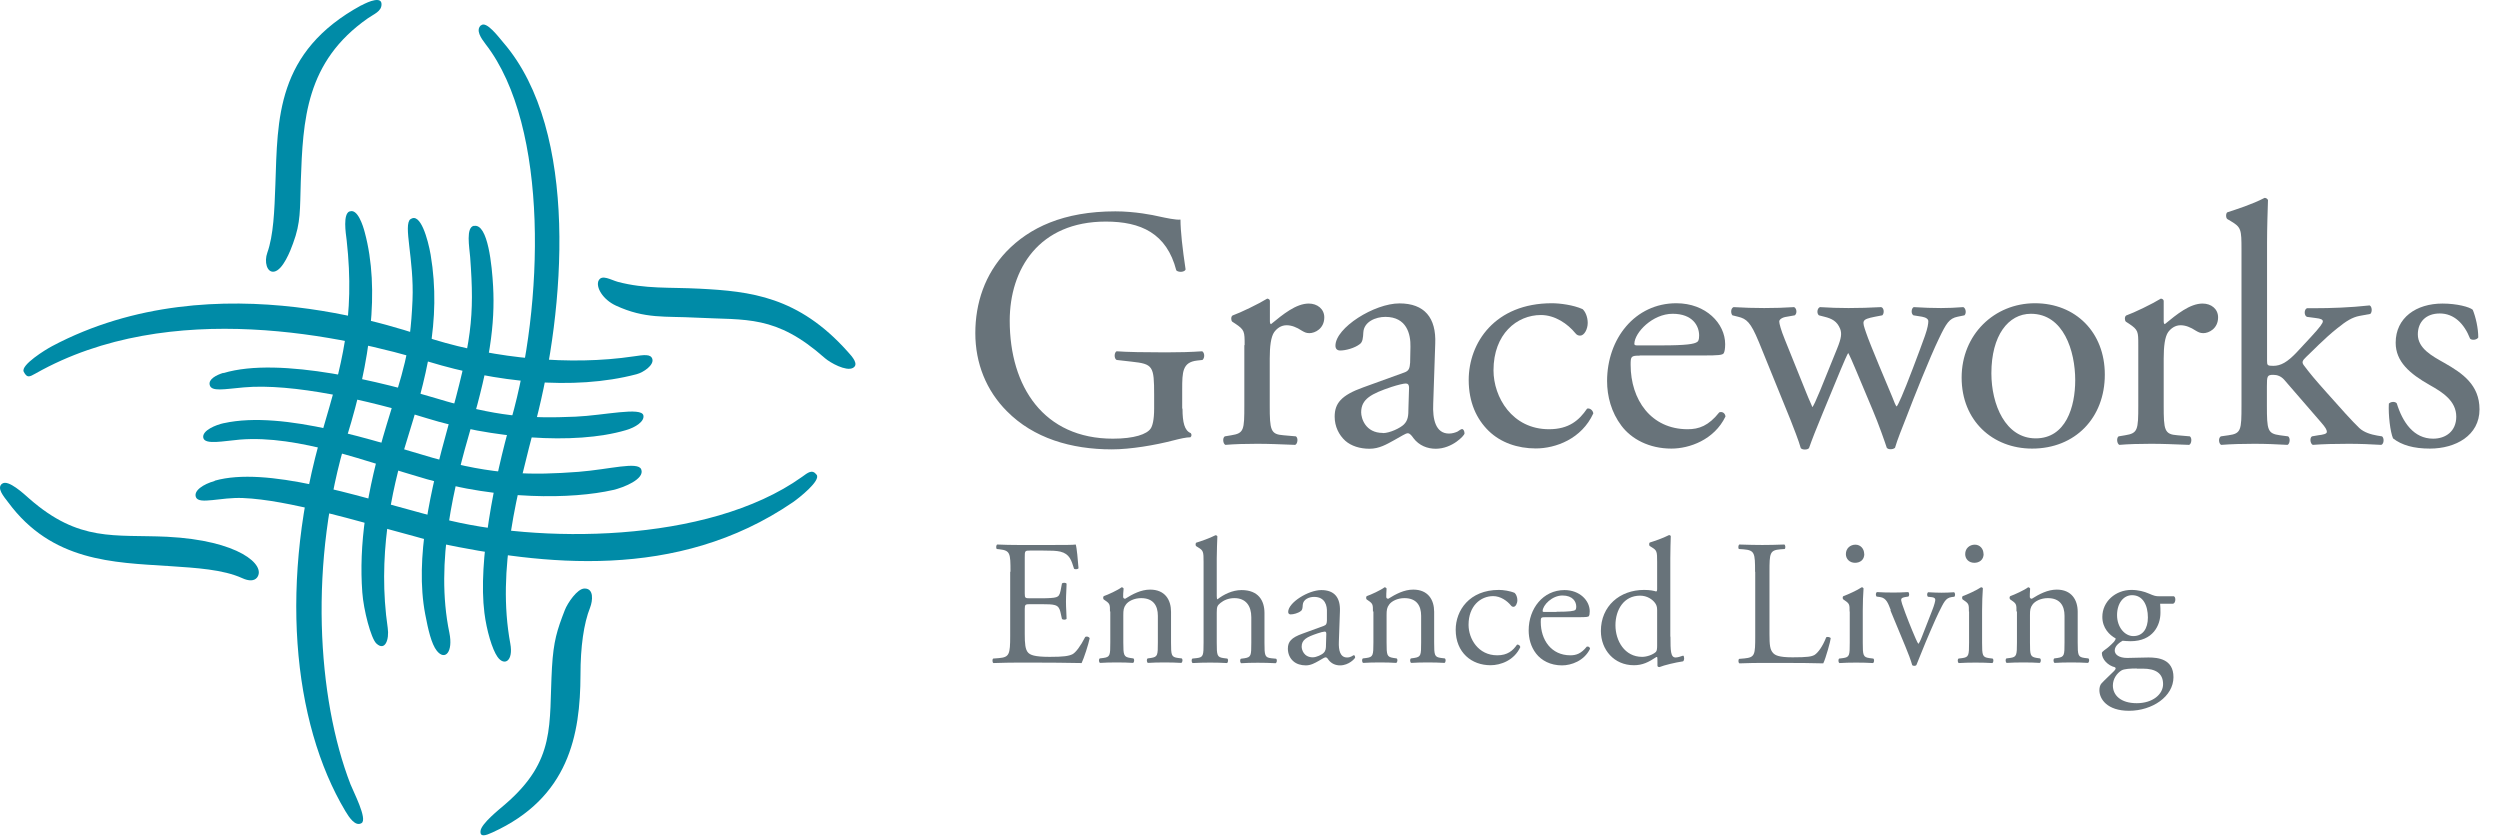<svg width="242" height="81" viewBox="0 0 242 81" fill="none" xmlns="http://www.w3.org/2000/svg">
<g clip-path="url(#clip0_7986_78732)">
<path d="M5.041 33.509C4.411 33.839 1.981 35.339 2.296 35.984C2.626 36.614 2.836 36.494 3.451 36.149C16.501 28.769 33.421 32.549 41.581 35.039C47.851 36.944 55.441 37.859 61.621 36.224C62.311 36.044 63.301 35.339 63.151 34.769C63.016 34.244 62.341 34.349 61.321 34.499C55.171 35.414 47.971 34.694 41.986 32.864C39.646 32.159 21.046 25.004 5.011 33.524L5.041 33.509Z" fill="#008BA7"/>
<path d="M21.631 36.089C20.941 36.299 20.176 36.704 20.296 37.244C20.431 37.949 21.706 37.664 23.596 37.499C28.306 37.079 35.581 38.714 41.311 40.484C47.506 42.404 55.576 43.124 60.586 41.639C61.531 41.369 62.401 40.784 62.281 40.214C62.101 39.359 58.456 40.214 55.711 40.334C51.151 40.529 48.076 40.334 42.196 38.549C37.306 37.079 27.136 34.439 21.616 36.119L21.631 36.089Z" fill="#008BA7"/>
<path d="M21.646 40.964C20.941 41.114 19.516 41.669 19.681 42.389C19.846 43.079 21.631 42.689 23.206 42.554C28.936 42.089 35.626 44.759 41.236 46.364C48.271 48.389 55.321 48.344 59.356 47.429C60.331 47.204 62.446 46.379 62.071 45.434C61.756 44.639 59.026 45.434 55.996 45.674C51.586 46.004 47.791 46.019 41.866 44.309C36.451 42.749 27.511 39.674 21.661 40.964H21.646Z" fill="#008BA7"/>
<path d="M39.736 21.209C39.001 21.764 40.096 25.079 39.931 29.054C39.706 34.274 39.016 35.864 37.426 41.114C35.401 47.804 34.741 52.814 35.071 57.344C35.191 59.039 35.911 61.814 36.436 62.294C37.276 63.074 37.696 61.904 37.531 60.779C36.541 54.014 37.831 47.609 39.331 42.809C41.236 36.704 42.766 31.064 41.686 24.659C41.431 23.189 40.696 20.504 39.736 21.224V21.209Z" fill="#008BA7"/>
<path d="M45.886 21.854C45.076 21.989 45.436 23.939 45.511 24.884C45.946 30.734 45.661 33.029 43.366 41.309C41.686 47.354 40.126 54.044 41.161 59.459C41.446 60.959 41.761 62.339 42.286 62.999C43.081 63.989 43.876 63.119 43.501 61.259C42.061 54.374 44.026 46.754 45.586 41.399C47.386 35.204 47.941 31.379 47.731 27.689C47.626 25.799 47.251 21.614 45.886 21.869V21.854Z" fill="#008BA7"/>
<path d="M0.211 46.814C-0.359 47.234 0.361 48.059 0.796 48.629C5.026 54.359 10.951 54.449 16.351 54.794C19.051 54.974 21.586 55.124 23.446 55.964C24.091 56.264 24.616 56.249 24.886 55.904C25.786 54.704 23.116 52.304 16.171 51.959C11.071 51.719 7.681 52.514 2.836 48.269C2.311 47.804 0.796 46.394 0.226 46.814H0.211Z" fill="#008BA7"/>
<path d="M20.776 46.559C19.696 46.859 18.691 47.504 18.976 48.149C19.306 48.854 21.346 48.119 23.521 48.209C27.916 48.389 34.366 50.384 40.171 51.929L42.481 52.574C52.426 54.644 65.476 56.324 76.756 48.614C77.341 48.209 79.471 46.529 79.051 45.959C78.616 45.389 78.211 45.749 77.626 46.169C68.461 52.709 51.856 52.589 42.736 50.189L40.846 49.679C34.441 47.969 25.786 45.119 20.791 46.529L20.776 46.559Z" fill="#008BA7"/>
<path d="M57.946 27.149C57.646 27.794 58.351 28.994 59.611 29.579C62.461 30.899 64.381 30.584 67.396 30.749C72.256 31.004 75.091 30.449 79.846 34.664C80.386 35.129 81.886 35.954 82.546 35.624C83.176 35.294 82.531 34.559 82.051 34.034C77.281 28.694 72.646 28.199 67.711 27.944C64.801 27.794 62.476 27.989 59.806 27.284C59.116 27.089 58.246 26.534 57.946 27.164V27.149Z" fill="#008BA7"/>
<path d="M33.841 20.459C33.181 20.714 33.466 22.544 33.556 23.249C34.396 30.779 33.061 35.429 31.231 41.654C26.956 56.144 28.291 69.914 33.436 78.524C33.796 79.124 34.396 80.039 34.996 79.679C35.611 79.319 34.186 76.589 33.931 75.929C30.706 67.604 29.851 54.329 33.601 42.194C35.836 34.994 36.796 28.034 35.311 22.499C35.131 21.809 34.606 20.159 33.841 20.474V20.459Z" fill="#008BA7"/>
<path d="M54.676 59.054C53.926 60.989 53.581 62.039 53.431 64.619C53.116 70.184 53.866 73.589 48.871 77.879C48.331 78.344 46.591 79.724 46.516 80.429C46.441 81.074 47.026 80.879 47.671 80.579C55.066 77.219 56.176 71.129 56.191 65.324C56.191 62.609 56.506 60.359 57.121 58.814C57.376 58.154 57.511 56.954 56.581 56.969C55.876 56.969 54.931 58.394 54.676 59.054Z" fill="#008BA7"/>
<path d="M46.561 2.444C46.021 2.909 46.561 3.689 46.996 4.259C53.221 12.269 52.606 29.654 49.486 40.604C47.836 46.409 46.261 54.359 46.891 59.324C47.101 61.019 47.641 62.864 48.166 63.599C48.826 64.514 49.711 63.989 49.396 62.294C48.061 55.064 50.101 47.579 51.871 40.784C54.676 29.999 56.116 12.734 48.751 4.154C48.286 3.614 47.086 1.979 46.561 2.459V2.444Z" fill="#008BA7"/>
<path d="M34.981 0.509C26.686 5.024 26.881 11.549 26.656 17.879C26.566 20.399 26.476 22.784 25.876 24.464C25.561 25.334 25.831 26.414 26.536 26.294C27.391 26.144 28.126 24.239 28.366 23.564C29.131 21.509 29.026 20.309 29.116 17.579C29.326 11.609 29.581 5.984 35.611 1.769C36.181 1.364 36.946 1.109 36.931 0.404C36.931 -0.346 35.746 0.104 35.011 0.509H34.981Z" fill="#008BA7"/>
<path d="M97.816 55.349C97.816 53.549 97.786 53.294 96.766 53.174L96.496 53.144C96.391 53.069 96.421 52.769 96.526 52.709C97.276 52.739 97.861 52.754 98.566 52.754H101.806C102.916 52.754 103.921 52.754 104.131 52.709C104.236 53.009 104.341 54.254 104.401 55.004C104.341 55.109 104.056 55.139 103.966 55.049C103.711 54.239 103.546 53.624 102.646 53.399C102.286 53.309 101.731 53.294 100.966 53.294H99.721C99.196 53.294 99.196 53.324 99.196 53.984V57.434C99.196 57.914 99.241 57.914 99.766 57.914H100.771C101.491 57.914 102.031 57.884 102.241 57.809C102.451 57.734 102.571 57.629 102.661 57.194L102.796 56.489C102.886 56.384 103.171 56.384 103.246 56.504C103.246 56.924 103.186 57.584 103.186 58.244C103.186 58.859 103.246 59.519 103.246 59.894C103.186 60.014 102.886 60.014 102.796 59.909L102.646 59.234C102.571 58.919 102.451 58.664 102.106 58.574C101.866 58.499 101.446 58.484 100.771 58.484H99.766C99.256 58.484 99.196 58.499 99.196 58.949V61.379C99.196 62.294 99.241 62.879 99.526 63.179C99.736 63.389 100.096 63.584 101.611 63.584C102.946 63.584 103.441 63.509 103.816 63.329C104.131 63.164 104.596 62.549 105.046 61.664C105.166 61.574 105.406 61.619 105.481 61.784C105.361 62.384 104.926 63.719 104.701 64.184C103.141 64.154 101.611 64.139 100.066 64.139H98.521C97.786 64.139 97.186 64.154 96.166 64.184C96.061 64.139 96.031 63.854 96.136 63.749L96.706 63.704C97.696 63.614 97.786 63.359 97.786 61.544V55.334L97.816 55.349Z" fill="#68737A"/>
<path d="M107.446 59.204C107.446 58.529 107.446 58.439 106.981 58.124L106.831 58.019C106.771 57.944 106.771 57.764 106.846 57.704C107.251 57.569 108.226 57.119 108.571 56.849C108.646 56.849 108.721 56.894 108.766 56.969C108.721 57.359 108.721 57.629 108.721 57.779C108.721 57.884 108.796 57.959 108.916 57.959C109.636 57.509 110.446 57.074 111.331 57.074C112.771 57.074 113.356 58.064 113.356 59.219V62.189C113.356 63.434 113.386 63.599 114.016 63.689L114.391 63.734C114.511 63.824 114.481 64.109 114.346 64.169C113.836 64.139 113.326 64.124 112.726 64.124C112.126 64.124 111.586 64.139 111.121 64.169C111.001 64.124 110.971 63.824 111.091 63.734L111.421 63.689C112.066 63.584 112.081 63.434 112.081 62.189V59.609C112.081 58.619 111.631 57.899 110.461 57.899C109.801 57.899 109.231 58.184 108.991 58.514C108.766 58.814 108.736 59.054 108.736 59.549V62.189C108.736 63.434 108.781 63.584 109.396 63.689L109.711 63.734C109.831 63.824 109.801 64.109 109.681 64.169C109.216 64.139 108.721 64.124 108.106 64.124C107.491 64.124 106.966 64.139 106.486 64.169C106.366 64.124 106.336 63.824 106.456 63.734L106.816 63.689C107.461 63.599 107.476 63.434 107.476 62.189V59.174L107.446 59.204Z" fill="#68737A"/>
<path d="M116.506 54.419C116.506 53.399 116.491 53.294 115.966 52.979L115.801 52.874C115.711 52.829 115.711 52.574 115.801 52.529C116.236 52.394 117.046 52.124 117.661 51.809C117.736 51.809 117.796 51.839 117.841 51.914C117.826 52.424 117.781 53.294 117.781 54.059V57.689C117.781 57.839 117.796 57.989 117.841 58.019C118.456 57.539 119.296 57.119 120.181 57.119C121.816 57.119 122.401 58.139 122.401 59.339V62.219C122.401 63.464 122.431 63.644 123.061 63.719L123.526 63.764C123.646 63.854 123.616 64.139 123.481 64.199C122.866 64.169 122.356 64.154 121.756 64.154C121.156 64.154 120.616 64.169 120.151 64.199C120.031 64.154 120.001 63.854 120.121 63.764L120.466 63.719C121.111 63.614 121.126 63.464 121.126 62.219V59.744C121.126 58.634 120.586 57.899 119.491 57.899C118.906 57.899 118.456 58.109 118.141 58.364C117.841 58.619 117.781 58.709 117.781 59.309V62.204C117.781 63.449 117.811 63.614 118.441 63.704L118.801 63.749C118.921 63.824 118.891 64.124 118.771 64.184C118.246 64.154 117.751 64.139 117.151 64.139C116.551 64.139 116.011 64.154 115.456 64.184C115.336 64.139 115.306 63.839 115.426 63.749L115.846 63.704C116.491 63.629 116.506 63.449 116.506 62.204V54.404V54.419Z" fill="#68737A"/>
<path d="M128.146 60.584C128.401 60.494 128.431 60.344 128.446 60.074V59.279C128.476 58.634 128.281 57.779 127.201 57.779C126.721 57.779 126.136 58.019 126.106 58.559C126.091 58.829 126.076 59.039 125.926 59.144C125.671 59.354 125.206 59.474 124.936 59.474C124.786 59.474 124.696 59.384 124.696 59.234C124.696 58.334 126.646 57.119 127.906 57.119C129.166 57.119 129.751 57.839 129.706 59.144L129.601 62.144C129.571 62.939 129.721 63.644 130.396 63.644C130.576 63.644 130.726 63.599 130.831 63.539C130.921 63.494 131.011 63.419 131.056 63.419C131.116 63.419 131.176 63.524 131.176 63.644C131.176 63.734 130.576 64.409 129.721 64.409C129.301 64.409 128.896 64.259 128.596 63.869C128.536 63.764 128.431 63.629 128.326 63.629C128.206 63.629 127.996 63.779 127.651 63.974C127.276 64.184 126.886 64.409 126.406 64.409C125.926 64.409 125.491 64.274 125.191 64.004C124.861 63.719 124.666 63.284 124.666 62.789C124.666 62.114 124.996 61.724 126.091 61.334L128.146 60.584ZM127.081 63.629C127.426 63.629 127.966 63.374 128.131 63.194C128.341 62.984 128.356 62.744 128.356 62.384L128.386 61.364C128.386 61.169 128.326 61.139 128.221 61.139C128.116 61.139 127.816 61.214 127.516 61.319C126.496 61.664 126.001 61.919 126.001 62.594C126.001 62.894 126.211 63.629 127.081 63.629Z" fill="#68737A"/>
<path d="M132.901 59.204C132.901 58.529 132.901 58.439 132.436 58.124L132.286 58.019C132.226 57.944 132.226 57.764 132.301 57.704C132.706 57.569 133.681 57.119 134.026 56.849C134.101 56.849 134.176 56.894 134.221 56.969C134.191 57.359 134.191 57.629 134.191 57.779C134.191 57.884 134.251 57.959 134.386 57.959C135.106 57.509 135.916 57.074 136.801 57.074C138.241 57.074 138.826 58.064 138.826 59.219V62.189C138.826 63.434 138.856 63.599 139.486 63.689L139.861 63.734C139.981 63.824 139.951 64.109 139.831 64.169C139.306 64.139 138.811 64.124 138.211 64.124C137.611 64.124 137.071 64.139 136.606 64.169C136.486 64.124 136.456 63.824 136.576 63.734L136.906 63.689C137.551 63.584 137.566 63.434 137.566 62.189V59.609C137.566 58.619 137.116 57.899 135.946 57.899C135.286 57.899 134.716 58.184 134.476 58.514C134.251 58.814 134.221 59.054 134.221 59.549V62.189C134.221 63.434 134.251 63.584 134.881 63.689L135.196 63.734C135.316 63.824 135.286 64.109 135.151 64.169C134.686 64.139 134.191 64.124 133.576 64.124C132.961 64.124 132.436 64.139 131.956 64.169C131.836 64.124 131.806 63.824 131.926 63.734L132.286 63.689C132.916 63.599 132.946 63.434 132.946 62.189V59.174L132.901 59.204Z" fill="#68737A"/>
<path d="M146.626 57.404C146.761 57.524 146.881 57.809 146.881 58.094C146.881 58.409 146.716 58.739 146.506 58.739C146.416 58.739 146.341 58.709 146.266 58.619C145.891 58.154 145.246 57.704 144.541 57.704C143.326 57.704 142.156 58.649 142.156 60.479C142.156 61.829 143.086 63.434 144.931 63.434C145.936 63.434 146.446 62.984 146.851 62.399C146.986 62.369 147.151 62.489 147.166 62.639C146.581 63.914 145.276 64.394 144.286 64.394C143.371 64.394 142.531 64.094 141.916 63.509C141.301 62.924 140.911 62.069 140.911 60.959C140.911 59.099 142.231 57.104 145.096 57.104C145.501 57.104 146.176 57.194 146.641 57.404H146.626Z" fill="#68737A"/>
<path d="M149.611 59.744C149.161 59.744 149.146 59.774 149.146 60.209C149.146 61.949 150.166 63.434 152.011 63.434C152.581 63.434 153.061 63.269 153.601 62.594C153.781 62.549 153.901 62.654 153.916 62.804C153.346 63.974 152.101 64.409 151.201 64.409C150.076 64.409 149.206 63.929 148.696 63.269C148.171 62.594 147.976 61.784 147.976 61.019C147.976 58.904 149.371 57.119 151.441 57.119C152.926 57.119 153.886 58.139 153.886 59.174C153.886 59.414 153.856 59.549 153.811 59.624C153.766 59.729 153.511 59.744 152.791 59.744H149.596H149.611ZM150.676 59.219C151.951 59.219 152.341 59.144 152.476 59.054C152.521 59.024 152.581 58.949 152.581 58.724C152.581 58.244 152.251 57.644 151.246 57.644C150.241 57.644 149.341 58.574 149.326 59.144C149.326 59.174 149.326 59.234 149.446 59.234H150.676V59.219Z" fill="#68737A"/>
<path d="M161.701 61.634C161.701 62.999 161.716 63.644 162.196 63.644C162.391 63.644 162.676 63.554 162.931 63.464C163.051 63.509 163.066 63.929 162.916 64.019C162.196 64.124 161.116 64.379 160.636 64.574C160.531 64.574 160.441 64.529 160.441 64.439V64.139C160.441 63.884 160.441 63.674 160.411 63.599H160.336C159.571 64.109 158.986 64.394 158.161 64.394C156.241 64.394 154.966 62.894 154.966 61.079C154.966 58.664 156.796 57.104 159.151 57.104C159.736 57.104 160.126 57.194 160.306 57.254C160.396 57.254 160.411 57.149 160.411 57.014V54.404C160.411 53.384 160.396 53.279 159.871 52.964L159.706 52.859C159.616 52.814 159.616 52.559 159.706 52.514C160.141 52.379 160.951 52.109 161.566 51.794C161.626 51.794 161.701 51.824 161.731 51.899C161.716 52.409 161.686 53.279 161.686 54.044V61.619L161.701 61.634ZM160.411 59.054C160.411 58.709 160.336 58.559 160.216 58.379C159.961 58.019 159.436 57.659 158.761 57.659C157.186 57.659 156.376 59.024 156.376 60.524C156.376 62.024 157.261 63.584 158.956 63.584C159.421 63.584 160.006 63.374 160.291 63.104C160.396 62.999 160.411 62.744 160.411 62.474V59.069V59.054Z" fill="#68737A"/>
<path d="M169.891 55.349C169.891 53.534 169.861 53.264 168.766 53.174L168.331 53.144C168.226 53.069 168.271 52.769 168.361 52.709C169.336 52.739 169.921 52.754 170.596 52.754C171.271 52.754 171.856 52.739 172.726 52.709C172.831 52.754 172.861 53.069 172.756 53.144L172.336 53.174C171.316 53.264 171.286 53.534 171.286 55.349V61.364C171.286 62.444 171.331 62.894 171.646 63.224C171.841 63.419 172.156 63.629 173.521 63.629C174.991 63.629 175.351 63.554 175.636 63.404C175.981 63.194 176.431 62.579 176.776 61.694C176.881 61.604 177.211 61.679 177.211 61.799C177.211 61.979 176.731 63.749 176.491 64.214C175.606 64.184 173.971 64.169 172.201 64.169H170.611C169.891 64.169 169.336 64.184 168.376 64.214C168.271 64.169 168.241 63.884 168.346 63.779L168.871 63.734C169.876 63.629 169.906 63.389 169.906 61.574V55.364L169.891 55.349Z" fill="#68737A"/>
<path d="M179.041 59.204C179.041 58.529 179.041 58.439 178.576 58.124L178.426 58.019C178.351 57.944 178.351 57.764 178.441 57.704C178.846 57.569 179.821 57.119 180.211 56.849C180.301 56.849 180.361 56.894 180.391 56.954C180.346 57.554 180.316 58.394 180.316 59.099V62.204C180.316 63.449 180.346 63.614 180.976 63.704L181.336 63.749C181.456 63.839 181.426 64.124 181.306 64.184C180.781 64.154 180.286 64.139 179.686 64.139C179.086 64.139 178.546 64.154 178.066 64.184C177.946 64.139 177.916 63.839 178.036 63.749L178.396 63.704C179.041 63.614 179.056 63.449 179.056 62.204V59.189L179.041 59.204ZM180.466 53.609C180.466 54.209 180.046 54.479 179.566 54.479C179.041 54.479 178.681 54.104 178.681 53.639C178.681 53.069 179.116 52.724 179.611 52.724C180.106 52.724 180.451 53.129 180.451 53.609H180.466Z" fill="#68737A"/>
<path d="M183.031 59.069C182.776 58.424 182.611 57.884 181.996 57.794L181.651 57.749C181.546 57.614 181.561 57.374 181.696 57.314C182.131 57.344 182.731 57.359 183.316 57.359C183.781 57.359 184.126 57.344 184.711 57.314C184.831 57.374 184.846 57.659 184.726 57.749L184.516 57.779C183.976 57.869 183.961 57.944 184.126 58.469C184.531 59.654 185.026 60.869 185.416 61.769C185.566 62.114 185.641 62.264 185.701 62.324C185.761 62.264 185.896 62.024 186.031 61.664C186.256 61.079 186.841 59.579 187.021 59.129C187.261 58.529 187.336 58.169 187.336 58.064C187.336 57.914 187.231 57.839 187.021 57.809L186.616 57.764C186.511 57.644 186.526 57.404 186.646 57.329C187.186 57.359 187.606 57.374 187.936 57.374C188.371 57.374 188.656 57.359 189.151 57.329C189.271 57.389 189.286 57.659 189.181 57.764L188.926 57.794C188.311 57.884 188.161 58.319 187.666 59.294C187.426 59.759 186.346 62.264 186.076 62.969C185.911 63.404 185.731 63.794 185.506 64.379C185.461 64.424 185.401 64.454 185.326 64.454C185.236 64.454 185.146 64.439 185.101 64.379C184.966 63.899 184.711 63.224 184.441 62.579L182.986 59.069H183.031Z" fill="#68737A"/>
<path d="M190.591 59.204C190.591 58.529 190.591 58.439 190.126 58.124L189.976 58.019C189.916 57.944 189.916 57.764 189.991 57.704C190.396 57.569 191.371 57.119 191.761 56.849C191.851 56.849 191.926 56.894 191.941 56.954C191.896 57.554 191.866 58.394 191.866 59.099V62.204C191.866 63.449 191.896 63.614 192.526 63.704L192.886 63.749C193.006 63.839 192.976 64.124 192.856 64.184C192.346 64.154 191.836 64.139 191.236 64.139C190.636 64.139 190.096 64.154 189.616 64.184C189.496 64.139 189.466 63.839 189.586 63.749L189.946 63.704C190.576 63.614 190.606 63.449 190.606 62.204V59.189L190.591 59.204ZM192.016 53.609C192.016 54.209 191.581 54.479 191.116 54.479C190.576 54.479 190.231 54.104 190.231 53.639C190.231 53.069 190.666 52.724 191.161 52.724C191.656 52.724 192.001 53.129 192.001 53.609H192.016Z" fill="#68737A"/>
<path d="M195.196 59.204C195.196 58.529 195.196 58.439 194.731 58.124L194.581 58.019C194.506 57.944 194.506 57.764 194.596 57.704C194.986 57.569 195.976 57.119 196.321 56.849C196.396 56.849 196.471 56.894 196.516 56.969C196.486 57.359 196.486 57.629 196.486 57.779C196.486 57.884 196.561 57.959 196.681 57.959C197.401 57.509 198.211 57.074 199.096 57.074C200.521 57.074 201.121 58.064 201.121 59.219V62.189C201.121 63.434 201.151 63.599 201.781 63.689L202.156 63.734C202.276 63.824 202.246 64.109 202.111 64.169C201.601 64.139 201.091 64.124 200.491 64.124C199.891 64.124 199.351 64.139 198.886 64.169C198.766 64.124 198.736 63.824 198.856 63.734L199.186 63.689C199.831 63.584 199.846 63.434 199.846 62.189V59.609C199.846 58.619 199.396 57.899 198.226 57.899C197.566 57.899 196.996 58.184 196.756 58.514C196.531 58.814 196.501 59.054 196.501 59.549V62.189C196.501 63.434 196.531 63.584 197.161 63.689L197.476 63.734C197.596 63.824 197.566 64.109 197.446 64.169C196.981 64.139 196.486 64.124 195.871 64.124C195.256 64.124 194.731 64.139 194.251 64.169C194.131 64.124 194.101 63.824 194.221 63.734L194.581 63.689C195.211 63.599 195.241 63.434 195.241 62.189V59.174L195.196 59.204Z" fill="#68737A"/>
<path d="M210.451 57.734C210.646 57.824 210.601 58.409 210.346 58.439H209.101C209.131 58.739 209.131 59.024 209.131 59.324C209.131 60.509 208.426 62.069 206.236 62.069C205.921 62.069 205.681 62.039 205.471 62.024C205.261 62.144 204.706 62.474 204.706 62.969C204.706 63.359 205.111 63.689 205.921 63.689C206.506 63.689 207.211 63.644 207.976 63.644C208.936 63.644 210.391 63.809 210.391 65.549C210.391 67.424 208.336 68.804 206.086 68.804C203.971 68.804 203.221 67.664 203.221 66.809C203.221 66.539 203.296 66.299 203.416 66.164C203.701 65.849 204.196 65.399 204.586 65.009C204.736 64.859 204.886 64.694 204.721 64.589C204.046 64.424 203.461 63.824 203.461 63.224C203.461 63.134 203.536 63.074 203.716 62.924C204.016 62.729 204.331 62.444 204.631 62.129C204.721 62.024 204.796 61.889 204.796 61.799C204.211 61.484 203.506 60.809 203.506 59.714C203.506 58.229 204.781 57.104 206.326 57.104C206.986 57.104 207.586 57.269 207.991 57.449C208.546 57.689 208.666 57.719 209.041 57.719H210.436L210.451 57.734ZM206.836 64.709C206.281 64.709 205.591 64.739 205.351 64.904C204.931 65.159 204.526 65.699 204.526 66.359C204.526 67.289 205.276 68.069 206.836 68.069C208.396 68.069 209.386 67.199 209.386 66.224C209.386 65.174 208.666 64.724 207.421 64.724H206.836V64.709ZM207.916 59.774C207.916 58.589 207.436 57.614 206.386 57.614C205.561 57.614 204.931 58.379 204.931 59.549C204.931 60.719 205.681 61.574 206.506 61.574C207.436 61.574 207.916 60.839 207.916 59.774Z" fill="#68737A"/>
<path d="M114.466 39.554C114.466 40.889 114.661 41.684 115.261 41.924C115.366 42.029 115.366 42.224 115.231 42.329C114.826 42.329 114.241 42.464 113.596 42.629C111.826 43.094 109.426 43.499 107.626 43.499C103.666 43.499 100.036 42.404 97.471 39.809C95.476 37.814 94.411 35.174 94.411 32.249C94.411 29.324 95.341 26.549 97.411 24.359C99.646 22.034 102.946 20.459 107.971 20.459C109.861 20.459 111.631 20.819 112.201 20.954C112.831 21.089 113.866 21.314 114.271 21.254C114.271 22.349 114.466 24.089 114.766 26.084C114.676 26.354 114.076 26.384 113.866 26.174C112.936 22.574 110.431 21.449 107.041 21.449C100.576 21.449 97.741 26.039 97.741 31.049C97.741 37.439 101.041 42.464 107.731 42.464C109.801 42.464 111.031 42.029 111.391 41.474C111.556 41.234 111.721 40.649 111.721 39.569V38.234C111.721 35.429 111.616 35.234 109.546 35.009L108.091 34.844C107.821 34.709 107.851 34.109 108.091 34.004C109.051 34.079 110.881 34.109 112.846 34.109C114.136 34.109 115.276 34.079 116.371 34.004C116.611 34.139 116.641 34.634 116.401 34.844L115.861 34.904C114.466 35.069 114.436 35.999 114.436 37.694V39.554H114.466Z" fill="#68737A"/>
<path d="M120.481 33.404C120.481 32.099 120.481 31.934 119.581 31.334L119.281 31.139C119.146 31.004 119.146 30.644 119.311 30.539C120.076 30.269 121.846 29.414 122.671 28.904C122.836 28.934 122.926 29.009 122.926 29.144V31.079C122.926 31.244 122.956 31.349 123.031 31.379C124.201 30.419 125.461 29.384 126.691 29.384C127.516 29.384 128.191 29.909 128.191 30.719C128.191 31.814 127.291 32.249 126.751 32.249C126.421 32.249 126.256 32.144 126.016 32.009C125.521 31.679 125.026 31.484 124.546 31.484C124.006 31.484 123.616 31.784 123.346 32.144C123.016 32.609 122.911 33.569 122.911 34.709V39.239C122.911 41.639 122.986 42.044 124.246 42.134L125.446 42.239C125.686 42.404 125.611 42.974 125.371 43.064C123.811 43.004 122.836 42.959 121.681 42.959C120.526 42.959 119.491 42.989 118.621 43.064C118.381 42.959 118.321 42.389 118.561 42.239L119.191 42.134C120.421 41.939 120.451 41.624 120.451 39.239V33.419L120.481 33.404Z" fill="#68737A"/>
<path d="M135.931 36.059C136.426 35.894 136.456 35.594 136.501 35.099L136.531 33.569C136.561 32.339 136.171 30.674 134.101 30.674C133.171 30.674 132.031 31.139 131.971 32.174C131.941 32.699 131.911 33.104 131.641 33.299C131.131 33.704 130.246 33.929 129.736 33.929C129.436 33.929 129.271 33.764 129.271 33.464C129.271 31.724 133.036 29.369 135.466 29.369C137.896 29.369 139.036 30.764 138.931 33.269L138.736 39.074C138.661 40.604 138.976 41.969 140.266 41.969C140.596 41.969 140.896 41.864 141.091 41.774C141.256 41.669 141.421 41.534 141.526 41.534C141.661 41.534 141.766 41.729 141.766 41.969C141.766 42.134 140.596 43.439 138.976 43.439C138.181 43.439 137.371 43.139 136.816 42.404C136.681 42.209 136.486 41.939 136.276 41.939C136.051 41.939 135.646 42.239 134.971 42.599C134.236 43.004 133.516 43.439 132.571 43.439C131.626 43.439 130.801 43.169 130.231 42.674C129.601 42.104 129.196 41.279 129.196 40.334C129.196 39.044 129.826 38.264 131.956 37.499L135.931 36.059ZM133.861 41.924C134.536 41.924 135.556 41.429 135.901 41.084C136.306 40.679 136.336 40.214 136.336 39.524L136.396 37.559C136.396 37.199 136.261 37.124 136.066 37.124C135.871 37.124 135.301 37.259 134.701 37.454C132.736 38.114 131.761 38.624 131.761 39.914C131.761 40.484 132.166 41.909 133.861 41.909V41.924Z" fill="#68737A"/>
<path d="M153.196 29.924C153.466 30.164 153.691 30.689 153.691 31.259C153.691 31.859 153.361 32.489 152.956 32.489C152.791 32.489 152.626 32.429 152.491 32.249C151.756 31.349 150.526 30.494 149.161 30.494C146.836 30.494 144.571 32.324 144.571 35.849C144.571 38.444 146.371 41.549 149.941 41.549C151.876 41.549 152.866 40.679 153.631 39.554C153.901 39.479 154.201 39.719 154.231 40.019C153.106 42.479 150.601 43.409 148.666 43.409C146.896 43.409 145.261 42.839 144.106 41.714C142.936 40.574 142.171 38.954 142.171 36.779C142.171 33.179 144.706 29.354 150.226 29.354C150.991 29.354 152.296 29.519 153.196 29.924Z" fill="#68737A"/>
<path d="M158.746 34.424C157.876 34.424 157.846 34.499 157.846 35.324C157.846 38.684 159.811 41.549 163.366 41.549C164.461 41.549 165.391 41.219 166.426 39.914C166.756 39.809 166.996 40.019 167.026 40.319C165.931 42.584 163.531 43.424 161.791 43.424C159.631 43.424 157.921 42.494 156.961 41.219C155.971 39.914 155.566 38.354 155.566 36.884C155.566 32.789 158.266 29.354 162.271 29.354C165.136 29.354 166.996 31.319 166.996 33.314C166.996 33.779 166.936 34.049 166.861 34.184C166.756 34.379 166.291 34.409 164.896 34.409H158.731L158.746 34.424ZM160.816 33.434C163.276 33.434 164.011 33.299 164.281 33.104C164.386 33.044 164.476 32.909 164.476 32.474C164.476 31.544 163.846 30.374 161.911 30.374C159.976 30.374 158.236 32.174 158.206 33.269C158.206 33.329 158.206 33.434 158.431 33.434H160.801H160.816Z" fill="#68737A"/>
<path d="M170.236 33.059C169.471 31.199 169.066 30.854 168.241 30.659L167.701 30.524C167.536 30.359 167.506 29.864 167.806 29.729C168.841 29.789 169.771 29.819 170.776 29.819C171.781 29.819 172.771 29.789 173.671 29.729C173.941 29.864 173.971 30.359 173.731 30.524L172.966 30.659C172.501 30.719 172.231 30.929 172.231 31.124C172.231 31.319 172.396 31.949 172.771 32.864L174.826 37.964C175.126 38.729 175.426 39.329 175.426 39.404C175.531 39.344 175.786 38.774 176.191 37.799L177.826 33.764C178.261 32.699 178.291 32.264 178.126 31.829C177.826 31.094 177.331 30.839 176.596 30.659L176.071 30.524C175.831 30.329 175.906 29.819 176.176 29.729C177.016 29.789 178.081 29.819 178.936 29.819C179.971 29.819 180.961 29.789 182.101 29.729C182.401 29.819 182.401 30.359 182.206 30.524L181.501 30.659C180.166 30.929 180.241 31.034 180.631 32.189C180.991 33.284 182.791 37.514 183.166 38.414C183.361 38.909 183.496 39.284 183.601 39.344C183.661 39.284 183.841 38.939 184.066 38.414C184.501 37.454 185.836 33.914 186.331 32.519C186.601 31.754 186.661 31.319 186.661 31.094C186.661 30.899 186.466 30.734 186.061 30.659L185.221 30.524C184.951 30.359 185.026 29.819 185.251 29.729C186.226 29.789 187.051 29.819 187.891 29.819C188.521 29.819 189.316 29.789 190.051 29.729C190.321 29.864 190.351 30.359 190.156 30.524L189.496 30.659C188.686 30.824 188.401 31.289 187.696 32.759C186.796 34.619 185.206 38.624 184.561 40.319C184.096 41.519 183.691 42.479 183.436 43.349C183.301 43.454 183.166 43.484 183.001 43.484C182.866 43.484 182.731 43.454 182.641 43.349C182.446 42.749 181.846 41.024 181.276 39.689L179.671 35.864C179.431 35.264 178.936 34.169 178.906 34.169C178.876 34.169 178.411 35.204 178.171 35.804L176.446 39.974C175.846 41.414 175.381 42.599 175.111 43.379C175.006 43.484 174.871 43.514 174.706 43.514C174.571 43.514 174.406 43.484 174.316 43.379C174.121 42.674 173.581 41.309 173.311 40.619L170.251 33.089L170.236 33.059Z" fill="#68737A"/>
<path d="M203.746 36.269C203.746 40.439 200.881 43.424 196.711 43.424C192.886 43.424 189.886 40.724 189.886 36.554C189.886 32.384 193.051 29.354 196.981 29.354C200.911 29.354 203.746 32.159 203.746 36.254V36.269ZM196.591 30.374C194.401 30.374 192.766 32.474 192.766 36.134C192.766 39.164 194.131 42.434 197.056 42.434C199.981 42.434 200.881 39.374 200.881 36.809C200.881 33.974 199.756 30.374 196.591 30.374Z" fill="#68737A"/>
<path d="M206.986 33.404C206.986 32.099 206.986 31.934 206.086 31.334L205.786 31.139C205.651 31.004 205.651 30.644 205.816 30.539C206.581 30.269 208.351 29.414 209.176 28.904C209.341 28.934 209.446 29.009 209.446 29.144V31.079C209.446 31.244 209.476 31.349 209.551 31.379C210.721 30.419 211.981 29.384 213.211 29.384C214.051 29.384 214.711 29.909 214.711 30.719C214.711 31.814 213.811 32.249 213.286 32.249C212.956 32.249 212.791 32.144 212.551 32.009C212.056 31.679 211.561 31.484 211.081 31.484C210.556 31.484 210.151 31.784 209.881 32.144C209.551 32.609 209.446 33.569 209.446 34.709V39.239C209.446 41.639 209.506 42.044 210.781 42.134L211.981 42.239C212.206 42.404 212.146 42.974 211.906 43.064C210.346 43.004 209.371 42.959 208.216 42.959C207.061 42.959 206.011 42.989 205.156 43.064C204.916 42.959 204.856 42.389 205.081 42.239L205.711 42.134C206.941 41.939 206.986 41.624 206.986 39.239V33.419V33.404Z" fill="#68737A"/>
<path d="M216.976 24.164C216.976 22.199 216.946 22.004 215.941 21.404L215.611 21.209C215.446 21.104 215.446 20.639 215.611 20.549C216.436 20.279 218.011 19.784 219.211 19.154C219.346 19.154 219.481 19.229 219.541 19.364C219.511 20.354 219.451 22.034 219.451 23.489V34.919C219.451 35.354 219.481 35.414 220.051 35.414C220.786 35.414 221.416 35.054 222.316 34.109L223.681 32.639C224.611 31.634 224.851 31.274 224.851 31.109C224.851 30.944 224.686 30.839 224.116 30.779L223.321 30.674C223.021 30.569 223.021 29.939 223.321 29.834H224.086C225.556 29.834 227.521 29.774 229.381 29.564C229.621 29.669 229.651 30.224 229.441 30.389L228.376 30.584C227.716 30.719 227.146 31.049 226.276 31.754C224.971 32.789 223.846 33.989 223.246 34.544C222.841 34.919 222.811 35.084 223.006 35.354C223.576 36.119 224.101 36.749 225.241 38.024C226.531 39.479 227.701 40.784 228.376 41.429C228.841 41.864 229.516 42.059 230.116 42.164L230.581 42.239C230.806 42.404 230.776 42.974 230.506 43.064C229.531 43.004 228.406 42.959 227.341 42.959C226.006 42.959 224.836 42.989 223.876 43.064C223.606 42.929 223.576 42.359 223.801 42.239L224.401 42.134C224.911 42.074 225.241 41.999 225.241 41.804C225.241 41.609 225.106 41.369 224.671 40.874L221.101 36.749C220.801 36.419 220.441 36.284 220.066 36.284C219.466 36.284 219.436 36.389 219.436 37.409V39.239C219.436 41.639 219.496 41.969 220.696 42.134L221.491 42.239C221.731 42.404 221.656 42.974 221.431 43.064C220.336 43.004 219.361 42.959 218.206 42.959C217.051 42.959 216.001 42.989 215.011 43.064C214.771 42.959 214.711 42.389 214.981 42.239L215.716 42.134C216.946 41.969 216.976 41.624 216.976 39.239V24.179V24.164Z" fill="#68737A"/>
<path d="M239.356 29.969C239.656 30.704 239.896 31.769 239.896 32.669C239.76 32.909 239.266 32.969 239.101 32.774C238.531 31.319 237.541 30.344 236.176 30.344C234.811 30.344 234.046 31.184 234.046 32.369C234.046 33.734 235.441 34.469 236.611 35.129C238.381 36.134 240.016 37.259 240.016 39.629C240.016 42.164 237.691 43.424 235.216 43.424C233.656 43.424 232.485 43.094 231.645 42.434C231.375 41.804 231.181 40.169 231.241 39.074C231.406 38.879 231.841 38.834 232.006 39.044C232.576 40.874 233.641 42.464 235.531 42.464C236.731 42.464 237.766 41.759 237.766 40.334C237.766 38.804 236.431 37.964 235.201 37.274C233.266 36.179 231.901 35.009 231.901 33.179C231.901 30.749 233.896 29.384 236.431 29.384C237.826 29.384 239.056 29.714 239.356 29.984V29.969Z" fill="#68737A"/>
</g>
<defs>
<clipPath id="clip0_7986_78732">
<rect width="241.5" height="81" fill="white"/>
</clipPath>
</defs>
</svg>
